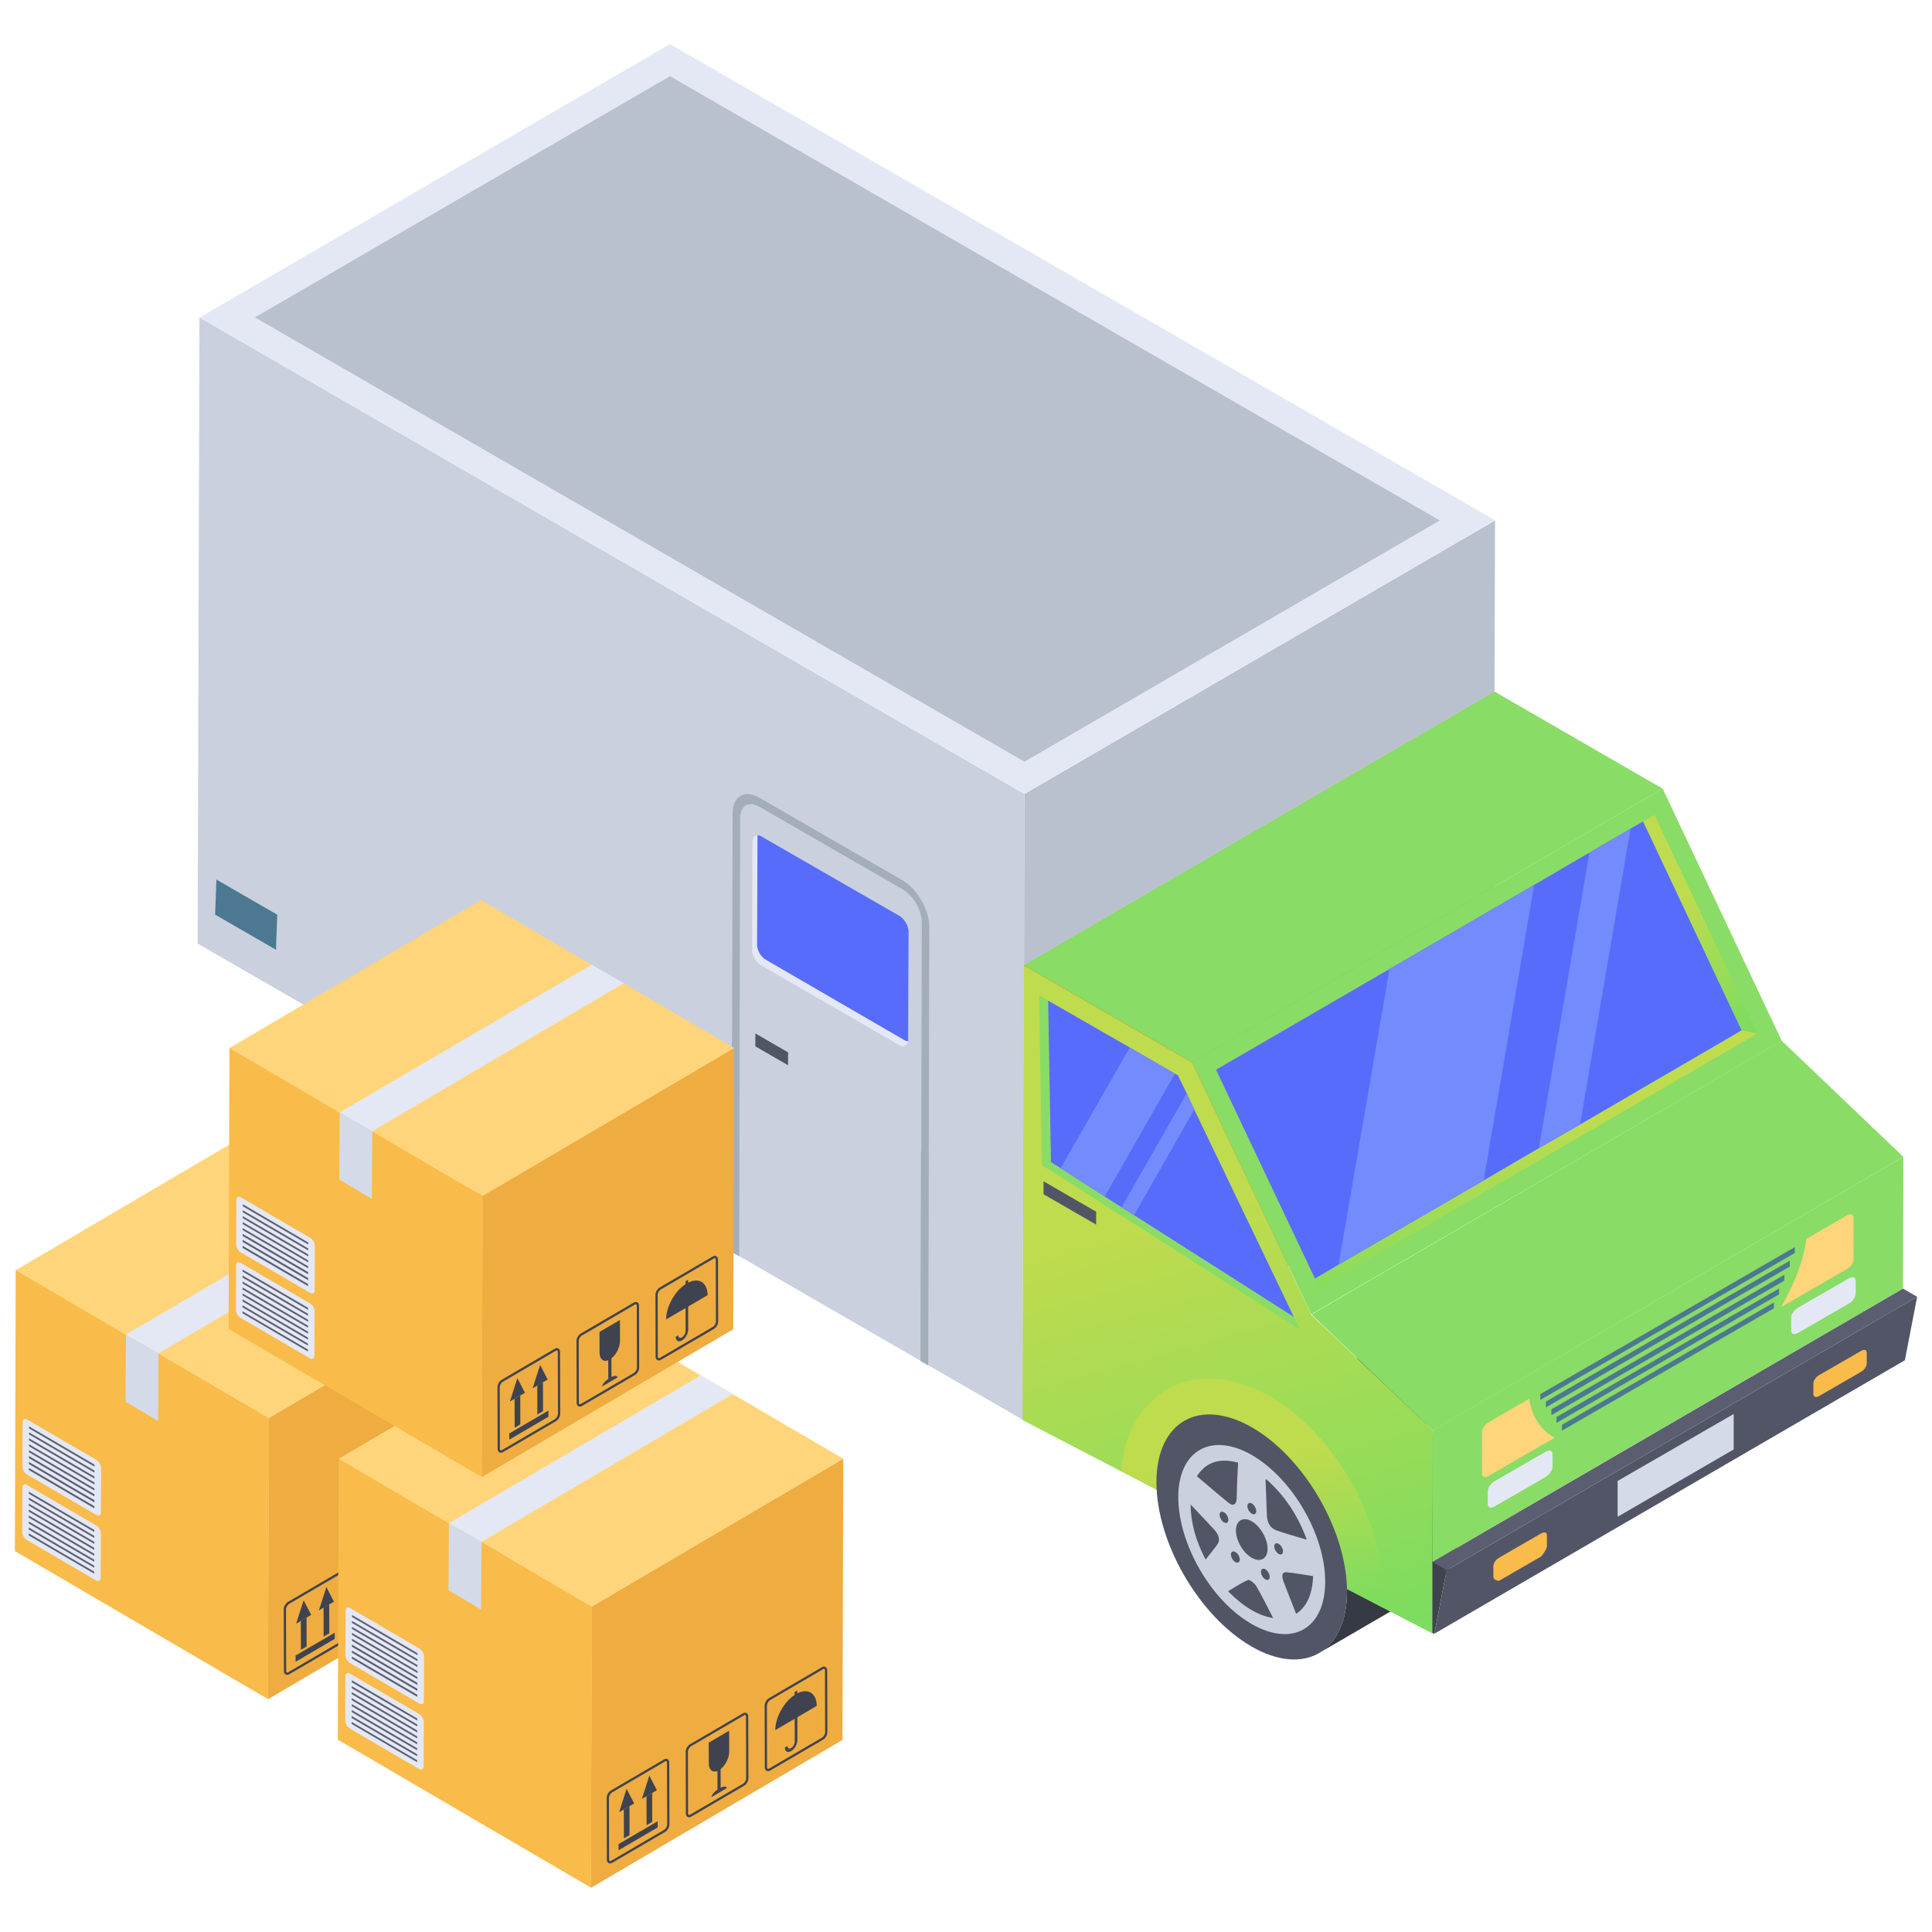 <svg width="70" height="70" viewBox="0 0 70 70" fill="none" xmlns="http://www.w3.org/2000/svg">
<path d="M26.445 40.294C26.445 41.377 26.055 42.142 25.434 42.503L21.363 44.871C21.984 44.51 22.373 43.745 22.373 42.648C22.388 40.467 20.843 37.796 18.937 36.699C17.984 36.15 17.103 36.093 16.482 36.453L20.554 34.1C21.175 33.724 22.041 33.782 23.009 34.331C24.915 35.428 26.445 38.099 26.445 40.294Z" fill="#363A44"/>
<path d="M52.875 55.315C52.875 56.398 52.485 57.163 51.864 57.524L47.792 59.892C48.413 59.531 48.803 58.766 48.803 57.669C48.818 55.489 47.273 52.817 45.367 51.72C44.414 51.171 43.533 51.114 42.912 51.474L46.984 49.121C47.605 48.745 48.471 48.803 49.438 49.352C51.344 50.449 52.875 53.12 52.875 55.315Z" fill="#363A44"/>
<path d="M37.101 34.966L54.15 25.058L54.103 41.533L37.055 51.441L37.101 34.966Z" fill="#C3A12E"/>
<path d="M51.898 56.595L68.947 46.687L69.462 46.984L52.413 56.892L51.898 56.595Z" fill="#5B5E71"/>
<path d="M52.414 56.892L69.462 46.984L69.017 49.285L51.969 59.193L52.414 56.892Z" fill="#525566"/>
<path d="M37.117 28.765L37.104 34.969L37.091 39.758V40.069L37.078 43.197V43.846L37.065 45.287L37.052 51.439L21.179 42.276L13.989 38.123L7.162 34.19L7.227 11.503L37.117 28.765Z" fill="#CAD0DD"/>
<path d="M37.119 28.765L54.168 18.857L54.15 25.058L37.102 34.966L37.119 28.765Z" fill="#BAC1CE"/>
<path d="M54.174 18.854L37.12 28.759L7.232 11.503L24.273 1.599L54.174 18.854Z" fill="#E4E8F4"/>
<path d="M9.236 11.501L24.275 2.76L52.168 18.857L37.118 27.598L9.236 11.501Z" fill="#BAC1CE"/>
<path d="M43.193 38.483L60.242 28.576L64.556 37.712L47.508 47.62L43.193 38.483Z" fill="#89DC65"/>
<path d="M63.685 37.441L59.946 29.524L59.529 29.767L63.105 37.337L63.685 37.441Z" fill="url(#paint0_linear_2983_90365)"/>
<path d="M63.104 37.337L47.639 46.324L47.802 46.671L63.685 37.441L63.104 37.337Z" fill="url(#paint1_linear_2983_90365)"/>
<path d="M63.1 37.331L57.247 40.744L55.754 41.601L53.756 42.769L48.499 45.819L47.643 46.325L44.06 38.758L50.342 35.111L55.586 32.061L57.584 30.893L59.077 30.024L59.531 29.764L63.1 37.331Z" fill="#576CFB"/>
<path d="M37.102 34.966L54.15 25.058L60.242 28.576L43.194 38.483L37.102 34.966Z" fill="#89DC65"/>
<path d="M68.96 41.913L51.911 51.83L47.52 47.625L64.554 37.708L68.96 41.913Z" fill="#89DC65"/>
<path d="M52.405 56.904L51.963 59.214L50.73 58.578L50.691 58.552L50.38 58.397L50.081 58.241L43.19 54.659L42.774 54.438L42.087 54.075L40.62 53.309L37.051 51.453L37.064 45.301L37.077 43.861V43.212L37.103 34.983L43.19 38.5L47.512 47.637L51.756 51.674L51.911 51.829V53.867L51.898 56.606L52.405 56.904Z" fill="url(#paint2_linear_2983_90365)"/>
<path d="M50.108 57.681C50.108 57.876 50.096 58.058 50.083 58.227L43.191 54.644L42.776 54.424L42.088 54.06L40.621 53.295C40.764 51.309 42.049 49.946 43.814 49.946C44.528 49.946 45.267 50.167 46.02 50.595C48.318 51.919 50.108 55.034 50.108 57.681Z" fill="url(#paint3_linear_2983_90365)"/>
<path d="M45.369 51.722C47.268 52.818 48.811 55.492 48.805 57.674C48.799 59.867 47.245 60.752 45.346 59.656C43.438 58.554 41.894 55.881 41.9 53.688C41.907 51.506 43.46 50.62 45.369 51.722Z" fill="#525566"/>
<path d="M45.353 52.717C46.83 53.57 48.019 55.622 48.014 57.307C48.013 59.016 46.821 59.695 45.336 58.833C43.867 57.985 42.687 55.927 42.691 54.234C42.696 52.555 43.888 51.876 45.353 52.717ZM44.858 52.995C44.183 52.813 43.704 52.971 43.365 53.486C43.762 53.822 44.135 54.144 44.516 54.451C44.535 54.466 44.553 54.479 44.57 54.489C44.704 54.566 44.791 54.493 44.806 54.314C44.814 54.148 44.815 53.972 44.819 53.804C44.832 53.544 44.845 53.278 44.858 52.995ZM45.902 54.896C45.914 55.146 45.995 55.311 46.164 55.409C46.203 55.432 46.248 55.451 46.298 55.466C46.403 55.504 46.507 55.536 46.608 55.566C46.849 55.641 47.09 55.711 47.347 55.785C47.016 54.887 46.535 54.171 45.873 53.59L45.853 53.62C45.872 54.047 45.887 54.471 45.902 54.896ZM46.961 58.473C47.352 58.209 47.55 57.769 47.576 57.105C47.234 57.056 46.913 56.99 46.604 56.964C46.471 56.952 46.418 57.069 46.498 57.282C46.646 57.672 46.801 58.062 46.961 58.473ZM44.13 55.919C44.207 55.788 44.155 55.596 43.991 55.418C43.718 55.123 43.441 54.833 43.137 54.51C43.147 55.167 43.314 55.809 43.682 56.506C43.779 56.386 43.864 56.278 43.948 56.17C44.009 56.085 44.077 56.014 44.13 55.919ZM45.355 58.34C45.612 58.489 45.867 58.583 46.129 58.625C45.921 58.224 45.733 57.838 45.517 57.468C45.477 57.399 45.382 57.315 45.308 57.272C45.27 57.25 45.237 57.239 45.22 57.246C44.97 57.351 44.745 57.508 44.495 57.654C44.79 57.95 45.074 58.178 45.355 58.34ZM45.35 55.118C45.041 54.939 44.78 55.093 44.779 55.448C44.778 55.808 45.034 56.256 45.347 56.437C45.349 56.438 45.352 56.44 45.354 56.441C45.664 56.62 45.922 56.48 45.926 56.125C45.935 55.768 45.667 55.301 45.357 55.122C45.355 55.12 45.353 55.119 45.35 55.118ZM45.356 54.474C45.268 54.428 45.196 54.469 45.195 54.566C45.195 54.668 45.267 54.792 45.355 54.843C45.444 54.894 45.512 54.855 45.516 54.756C45.517 54.655 45.445 54.525 45.356 54.474ZM44.92 56.51C44.921 56.411 44.848 56.283 44.767 56.236C44.764 56.235 44.762 56.233 44.76 56.232C44.672 56.181 44.599 56.223 44.599 56.319C44.599 56.421 44.671 56.546 44.759 56.597C44.843 56.645 44.916 56.609 44.92 56.51ZM46.324 56.299C46.412 56.35 46.485 56.313 46.485 56.212C46.489 56.115 46.417 55.988 46.332 55.938C46.33 55.937 46.327 55.936 46.325 55.935C46.241 55.886 46.168 55.927 46.168 56.024C46.168 56.126 46.24 56.25 46.324 56.299ZM44.345 55.157C44.434 55.208 44.502 55.169 44.506 55.069C44.507 54.97 44.438 54.845 44.353 54.796C44.351 54.794 44.349 54.793 44.346 54.792C44.262 54.743 44.19 54.785 44.189 54.882C44.189 54.983 44.257 55.105 44.345 55.157ZM46.004 57.135C46.004 57.036 45.936 56.911 45.851 56.862C45.849 56.86 45.846 56.859 45.844 56.858C45.76 56.809 45.687 56.851 45.687 56.947C45.687 57.049 45.755 57.171 45.843 57.222C45.931 57.273 46 57.234 46.004 57.135Z" fill="#CAD0DD"/>
<path d="M46.876 47.714L38.077 42.107L37.973 36.254L37.648 36.059L37.752 42.211L47.097 48.168L46.876 47.714Z" fill="#89DC65"/>
<path d="M46.878 47.714L41.09 44.028L40.635 43.742L40.025 43.353L38.429 42.328L38.078 42.107L37.975 36.254L40.934 37.954L42.569 38.901L42.673 38.953L42.997 39.615L43.27 40.199L46.878 47.714Z" fill="#576CFB"/>
<path d="M51.912 51.823L68.961 41.915L68.947 46.687L51.898 56.595L51.912 51.823Z" fill="#89DC65"/>
<path d="M51.898 56.594V59.156L51.968 59.193L52.413 56.892L51.898 56.594Z" fill="#3F434F"/>
<path d="M55.404 50.683C55.521 51.381 55.843 51.828 56.326 52.094L53.935 53.474C53.805 53.549 53.698 53.523 53.698 53.4L53.693 51.891C53.693 51.768 53.8 51.609 53.929 51.534L55.404 50.683Z" fill="#FED57A"/>
<path d="M64.271 47.191L64.272 47.402L56.594 51.834L56.594 51.623L64.271 47.191Z" fill="#4C7891"/>
<path d="M64.46 46.686L64.46 46.896L56.393 51.554L56.393 51.343L64.46 46.686Z" fill="#4C7891"/>
<path d="M64.848 45.679L64.849 45.89L56.01 50.993L56.01 50.782L64.848 45.679Z" fill="#4C7891"/>
<path d="M66.917 44.037C67.054 43.957 67.154 43.996 67.154 44.119L67.159 45.629C67.159 45.752 67.06 45.897 66.922 45.977L64.531 47.357C65.011 46.535 65.33 45.718 65.45 44.883L66.917 44.037Z" fill="#FED57A"/>
<path d="M66.989 46.316C67.126 46.237 67.234 46.272 67.234 46.394L67.235 46.86C67.236 46.983 67.129 47.15 66.992 47.229L65.143 48.296C65.005 48.376 64.898 48.332 64.898 48.209L64.897 47.744C64.896 47.621 65.003 47.463 65.14 47.383L66.989 46.316Z" fill="#E4E8F4"/>
<path d="M68.399 43.181C68.529 43.106 68.636 43.141 68.636 43.264L68.641 44.774C68.641 44.897 68.534 45.046 68.404 45.121L67.572 45.602C67.442 45.677 67.335 45.651 67.334 45.528L67.33 44.018C67.33 43.895 67.436 43.737 67.566 43.662L68.399 43.181Z" fill="#89DC65"/>
<path d="M55.997 52.602C56.134 52.523 56.249 52.553 56.249 52.676L56.251 53.141C56.251 53.264 56.137 53.436 55.999 53.515L54.151 54.582C54.013 54.662 53.906 54.618 53.906 54.495L53.904 54.03C53.904 53.907 54.011 53.749 54.148 53.669L55.997 52.602Z" fill="#E4E8F4"/>
<path d="M67.433 48.945C67.547 48.879 67.635 48.908 67.636 49.01L67.637 49.395C67.637 49.496 67.549 49.635 67.435 49.7L65.905 50.584C65.791 50.649 65.703 50.613 65.702 50.511L65.701 50.127C65.701 50.025 65.789 49.894 65.903 49.828L67.433 48.945Z" fill="#F9BB4A"/>
<path d="M55.839 55.559C55.953 55.493 56.048 55.518 56.048 55.62L56.049 56.005C56.05 56.107 55.955 56.249 55.841 56.394L54.311 57.277C54.197 57.263 54.109 57.227 54.108 57.125L54.107 56.74C54.107 56.639 54.195 56.508 54.309 56.442L55.839 55.559Z" fill="#F9BB4A"/>
<path d="M53.288 51.905C53.41 51.834 53.525 51.865 53.525 51.988L53.529 53.497C53.53 53.62 53.415 53.774 53.293 53.845L52.46 54.325C52.323 54.405 52.223 54.374 52.223 54.252L52.219 52.742C52.218 52.619 52.317 52.465 52.455 52.386L53.288 51.905Z" fill="#89DC65"/>
<path d="M64.65 46.189L64.651 46.4L56.21 51.273L56.209 51.063L64.65 46.189Z" fill="#4C7891"/>
<path d="M65.029 45.187L65.03 45.398L55.809 50.721L55.809 50.511L65.029 45.187Z" fill="#4C7891"/>
<path d="M10.046 33.142L9.999 34.412L7.795 33.139L7.841 31.869L10.046 33.142Z" fill="#4C7891"/>
<path d="M62.815 51.231V52.516L58.609 54.956V53.658L62.815 51.231Z" fill="#D4DAE8"/>
<path d="M55.586 32.061L53.756 42.769L48.5 45.819L50.343 35.111L55.586 32.061Z" fill="#748BFD"/>
<path d="M59.078 30.024L57.248 40.744L55.756 41.601L57.586 30.893L59.078 30.024Z" fill="#748BFD"/>
<path d="M42.568 38.901L40.024 43.353L38.428 42.328L40.933 37.954L42.568 38.901Z" fill="#748BFD"/>
<path d="M43.269 40.199L41.089 44.028L40.635 43.742L42.997 39.615L43.269 40.199Z" fill="#748BFD"/>
<path d="M14.846 38.616L15.664 39.044L16.352 39.407L16.767 39.628C17.156 39.901 17.559 40.16 17.948 40.407C19.817 41.64 21.699 42.743 23.62 43.69C23.633 43.522 23.685 42.86 23.685 42.665C23.685 40.017 21.894 36.903 19.596 35.579C18.844 35.15 18.104 34.93 17.39 34.93C15.638 34.93 14.353 36.279 14.197 38.239L14.846 38.616Z" fill="#BAC1CE"/>
<path d="M22.373 42.652C22.373 44.845 20.816 45.728 18.921 44.638C17.013 43.535 15.469 40.861 15.469 38.668C15.482 36.487 17.026 35.605 18.934 36.695C20.842 37.798 22.386 40.472 22.373 42.652Z" fill="#525566"/>
<path d="M18.924 37.696C20.401 38.549 21.589 40.601 21.584 42.286C21.583 43.995 20.391 44.674 18.906 43.812C17.437 42.964 16.257 40.906 16.262 39.213C16.267 37.534 17.459 36.855 18.924 37.696ZM18.428 37.974C17.753 37.792 17.274 37.95 16.935 38.465C17.332 38.801 17.705 39.122 18.086 39.43C18.105 39.445 18.123 39.458 18.141 39.468C18.274 39.545 18.361 39.472 18.376 39.293C18.385 39.127 18.385 38.951 18.39 38.783C18.403 38.523 18.415 38.257 18.428 37.974ZM19.472 39.875C19.485 40.124 19.565 40.29 19.734 40.388C19.774 40.41 19.819 40.43 19.869 40.445C19.973 40.483 20.077 40.515 20.178 40.545C20.419 40.62 20.66 40.69 20.917 40.764C20.586 39.866 20.105 39.15 19.444 38.569L19.424 38.599C19.442 39.026 19.457 39.45 19.472 39.875ZM20.532 43.452C20.922 43.188 21.12 42.748 21.146 42.084C20.805 42.035 20.483 41.969 20.174 41.943C20.041 41.931 19.989 42.048 20.069 42.261C20.216 42.651 20.372 43.041 20.532 43.452ZM17.7 40.898C17.777 40.767 17.725 40.575 17.561 40.397C17.288 40.101 17.012 39.812 16.707 39.489C16.717 40.146 16.884 40.787 17.252 41.485C17.349 41.365 17.434 41.257 17.519 41.149C17.579 41.064 17.648 40.992 17.7 40.898ZM18.925 43.319C19.182 43.467 19.438 43.562 19.699 43.604C19.491 43.202 19.303 42.817 19.087 42.447C19.047 42.378 18.953 42.294 18.878 42.251C18.84 42.229 18.808 42.218 18.79 42.225C18.541 42.33 18.315 42.486 18.065 42.633C18.36 42.929 18.644 43.157 18.925 43.319ZM18.921 40.097C18.612 39.918 18.35 40.072 18.349 40.427C18.348 40.787 18.604 41.235 18.917 41.416C18.919 41.417 18.922 41.419 18.924 41.42C19.234 41.599 19.492 41.458 19.497 41.104C19.506 40.747 19.238 40.28 18.928 40.101C18.925 40.099 18.923 40.098 18.921 40.097ZM18.927 39.453C18.838 39.407 18.766 39.448 18.765 39.545C18.765 39.647 18.837 39.771 18.925 39.822C19.014 39.873 19.082 39.834 19.087 39.735C19.087 39.634 19.015 39.504 18.927 39.453ZM18.491 41.488C18.491 41.389 18.419 41.262 18.337 41.215C18.335 41.214 18.333 41.212 18.331 41.211C18.242 41.16 18.17 41.202 18.169 41.298C18.169 41.4 18.241 41.525 18.33 41.576C18.414 41.624 18.486 41.588 18.491 41.488ZM19.894 41.278C19.983 41.329 20.055 41.292 20.055 41.191C20.06 41.094 19.988 40.967 19.902 40.917C19.9 40.916 19.898 40.915 19.895 40.913C19.811 40.865 19.739 40.906 19.738 41.003C19.738 41.105 19.81 41.229 19.894 41.278ZM17.916 40.135C18.004 40.186 18.072 40.147 18.077 40.048C18.077 39.949 18.009 39.824 17.923 39.775C17.921 39.773 17.919 39.772 17.917 39.771C17.832 39.722 17.76 39.764 17.759 39.861C17.759 39.962 17.827 40.084 17.916 40.135ZM19.574 42.114C19.575 42.015 19.506 41.89 19.421 41.841C19.419 41.839 19.417 41.838 19.414 41.837C19.33 41.788 19.258 41.83 19.257 41.926C19.257 42.028 19.325 42.15 19.413 42.201C19.502 42.252 19.57 42.213 19.574 42.114Z" fill="#CAD0DD"/>
<path d="M33.67 33.58L33.631 49.466L33.359 49.311L33.398 33.424C33.398 32.983 33.086 32.438 32.697 32.217L27.518 29.232C27.129 29.011 26.83 29.18 26.817 29.634L26.778 45.513L26.506 45.357L26.545 29.466C26.545 28.843 26.986 28.596 27.518 28.908L32.697 31.893C33.229 32.204 33.67 32.957 33.67 33.58Z" fill="#A4ADBA"/>
<path d="M26.513 37.759L26.785 37.915V39.252L26.773 45.507L26.5 45.352L26.513 39.083V37.759Z" fill="#A4ADBA"/>
<path d="M33.639 41.86V43.275L33.626 49.466L33.353 49.31L33.366 43.119V41.705L33.639 41.86Z" fill="#A4ADBA"/>
<path d="M27.756 34.777C27.572 34.678 27.431 34.438 27.431 34.227L27.445 30.306V30.264C27.347 30.264 27.262 30.348 27.262 30.489L27.248 34.424C27.248 34.636 27.403 34.861 27.572 34.974L32.579 37.865C32.748 37.964 32.875 37.894 32.904 37.724C32.861 37.724 32.805 37.71 32.763 37.682L27.756 34.777Z" fill="#E4E8F4"/>
<path d="M32.608 33.197L27.587 30.306C27.544 30.278 27.488 30.264 27.446 30.264V30.306L27.432 34.227C27.432 34.438 27.573 34.678 27.756 34.777L32.763 37.682C32.805 37.71 32.861 37.724 32.904 37.724V37.682L32.918 33.761C32.918 33.55 32.777 33.31 32.608 33.197Z" fill="#576CFB"/>
<path d="M39.716 43.903L39.715 44.369L37.809 43.269L37.81 42.802L39.716 43.903Z" fill="#525566"/>
<path d="M28.554 38.129L28.552 38.595L27.367 37.911L27.369 37.444L28.554 38.129Z" fill="#525566"/>
<path d="M18.853 46.013L18.823 56.21L9.707 61.569L9.737 51.373L13.66 49.059L14.841 48.372L18.853 46.013Z" fill="#EFAC41"/>
<path d="M9.748 51.379L9.711 61.562L0.539 56.199L0.569 46.025V46.01H0.584L4.563 48.343L5.468 48.877L5.739 49.03L9.748 51.379Z" fill="#F9BB4A"/>
<path d="M18.858 46.023L9.742 51.382L5.735 49.035L4.575 48.37L4.552 48.359L0.568 46.023L9.684 40.663L18.858 46.023Z" fill="#FED57A"/>
<path d="M14.855 43.675L5.74 49.035L4.58 48.37L4.557 48.359L13.695 42.999L13.707 43.011L14.855 43.675Z" fill="#E4E8F4"/>
<path d="M4.549 50.786L5.729 51.487L5.744 49.059V49.029L5.478 48.88L4.564 48.357V48.372L4.549 50.786Z" fill="#D4DAE8"/>
<path d="M11.001 57.982L11.276 58.511L11.106 58.611L10.73 58.828L11.001 57.982Z" fill="#3F434F"/>
<path d="M11.106 58.611L11.109 59.657L10.903 59.777L10.9 58.73L11.106 58.611Z" fill="#3F434F"/>
<path d="M12.127 59.156L12.127 59.38L10.71 60.209L10.709 59.984L12.127 59.156Z" fill="#3F434F"/>
<path d="M14.718 55.874L14.72 56.62C14.72 56.855 14.586 57.129 14.408 57.267L14.409 57.94C14.535 57.881 14.629 57.886 14.629 57.957L14.076 58.28C14.076 58.209 14.17 58.094 14.295 58.006L14.294 57.334C14.212 57.367 14.142 57.359 14.086 57.324C14.021 57.275 13.979 57.184 13.979 57.053L13.977 56.307L14.718 55.874Z" fill="#3F434F"/>
<path d="M11.928 58.131L11.931 59.177L11.726 59.297L11.723 58.251L11.928 58.131Z" fill="#3F434F"/>
<path d="M11.826 57.501L12.099 58.031L11.929 58.131L11.555 58.348L11.826 57.501Z" fill="#3F434F"/>
<path d="M13.21 58.997C13.171 58.976 13.149 58.931 13.149 58.876L13.143 56.636C13.141 56.538 13.21 56.418 13.295 56.368L15.218 55.245C15.264 55.218 15.311 55.215 15.349 55.236C15.387 55.258 15.408 55.303 15.408 55.36L15.415 57.599C15.415 57.697 15.348 57.817 15.266 57.865L13.343 58.988C13.317 59.004 13.29 59.012 13.264 59.012C13.245 59.012 13.226 59.007 13.21 58.997ZM15.259 55.316L13.336 56.439C13.276 56.474 13.223 56.568 13.223 56.636L13.229 58.876C13.23 58.901 13.237 58.919 13.249 58.926C13.262 58.931 13.28 58.93 13.302 58.917L15.225 57.794C15.283 57.76 15.334 57.669 15.334 57.599L15.328 55.36C15.328 55.334 15.32 55.315 15.308 55.307C15.304 55.305 15.3 55.304 15.294 55.304C15.284 55.304 15.272 55.308 15.259 55.316Z" fill="#3F434F"/>
<path d="M10.346 60.669C10.308 60.647 10.287 60.602 10.287 60.548L10.281 58.309C10.28 58.21 10.349 58.089 10.434 58.04L12.356 56.917C12.403 56.889 12.449 56.886 12.488 56.908C12.526 56.931 12.547 56.976 12.547 57.031L12.554 59.271C12.554 59.371 12.488 59.489 12.404 59.538L10.481 60.66C10.456 60.676 10.428 60.683 10.403 60.683C10.383 60.683 10.363 60.679 10.346 60.669ZM12.397 56.988L10.475 58.111C10.415 58.146 10.362 58.239 10.362 58.309L10.368 60.548C10.368 60.572 10.375 60.59 10.387 60.597C10.4 60.603 10.42 60.602 10.441 60.59L12.363 59.466C12.421 59.432 12.473 59.341 12.473 59.271L12.466 57.031C12.466 57.006 12.459 56.987 12.447 56.98C12.443 56.978 12.438 56.976 12.432 56.976C12.422 56.976 12.411 56.98 12.397 56.988Z" fill="#3F434F"/>
<path d="M16.069 57.326C16.031 57.304 16.01 57.26 16.01 57.205L16.004 54.966C16.003 54.867 16.072 54.747 16.156 54.698L18.079 53.574C18.125 53.546 18.172 53.543 18.21 53.566C18.248 53.588 18.27 53.633 18.27 53.689L18.276 55.929C18.276 56.029 18.211 56.146 18.127 56.195L16.204 57.318C16.178 57.333 16.151 57.341 16.126 57.341C16.105 57.341 16.086 57.336 16.069 57.326ZM18.12 53.645L16.197 54.769C16.138 54.804 16.085 54.897 16.085 54.966L16.091 57.205C16.091 57.229 16.098 57.248 16.11 57.255C16.122 57.261 16.142 57.259 16.164 57.247L18.086 56.124C18.144 56.09 18.195 55.998 18.195 55.929L18.189 53.689C18.189 53.663 18.182 53.644 18.17 53.637C18.166 53.635 18.16 53.634 18.155 53.634C18.145 53.634 18.133 53.638 18.12 53.645Z" fill="#3F434F"/>
<path d="M17.187 54.418L17.187 54.522C17.579 54.322 17.892 54.519 17.893 54.976L17.189 55.387L17.192 56.219C17.192 56.363 17.09 56.541 16.965 56.614C16.841 56.687 16.738 56.628 16.738 56.484L16.832 56.429C16.833 56.512 16.892 56.547 16.965 56.504C17.038 56.462 17.097 56.358 17.097 56.274L17.095 55.443L16.391 55.854C16.389 55.397 16.699 54.836 17.092 54.578L17.092 54.474L17.187 54.418Z" fill="#3F434F"/>
<path d="M3.482 55.268C3.579 55.324 3.655 55.45 3.655 55.562L3.648 57.165C3.648 57.27 3.572 57.312 3.482 57.263L0.978 55.8C0.881 55.744 0.805 55.611 0.805 55.506L0.812 53.903C0.812 53.791 0.888 53.749 0.978 53.805L3.482 55.268Z" fill="#E4E8F4"/>
<path d="M3.662 53.189L3.656 54.799C3.656 54.904 3.579 54.946 3.49 54.89L0.985 53.427C0.889 53.378 0.812 53.245 0.812 53.133L0.819 51.531C0.819 51.419 0.896 51.377 0.985 51.433L3.49 52.895C3.586 52.952 3.662 53.077 3.662 53.189Z" fill="#E4E8F4"/>
<path d="M3.415 56.082L3.415 56.154L1.043 54.768L1.043 54.696L3.415 56.082Z" fill="#5B5E71"/>
<path d="M3.417 55.866L3.417 55.938L1.045 54.552L1.045 54.48L3.417 55.866Z" fill="#5B5E71"/>
<path d="M3.417 55.435L3.417 55.507L1.045 54.121L1.045 54.049L3.417 55.435Z" fill="#5B5E71"/>
<path d="M3.413 56.944L3.413 57.016L1.041 55.631L1.041 55.559L3.413 56.944Z" fill="#5B5E71"/>
<path d="M3.413 56.729L3.413 56.801L1.041 55.415L1.041 55.343L3.413 56.729Z" fill="#5B5E71"/>
<path d="M3.415 56.513L3.415 56.585L1.043 55.199L1.043 55.127L3.415 56.513Z" fill="#5B5E71"/>
<path d="M3.415 56.297L3.415 56.369L1.043 54.984L1.043 54.912L3.415 56.297Z" fill="#5B5E71"/>
<path d="M3.417 55.65L3.417 55.722L1.045 54.337L1.045 54.265L3.417 55.65Z" fill="#5B5E71"/>
<path d="M3.421 53.93L3.42 54.002L1.049 52.616L1.049 52.544L3.421 53.93Z" fill="#5B5E71"/>
<path d="M3.423 53.714L3.422 53.786L1.051 52.401L1.051 52.329L3.423 53.714Z" fill="#5B5E71"/>
<path d="M3.423 53.283L3.422 53.355L1.051 51.969L1.051 51.898L3.423 53.283Z" fill="#5B5E71"/>
<path d="M3.425 53.067L3.424 53.139L1.053 51.754L1.053 51.682L3.425 53.067Z" fill="#5B5E71"/>
<path d="M3.419 54.572L3.419 54.649L1.047 53.263L1.047 53.186L3.419 54.572Z" fill="#5B5E71"/>
<path d="M3.421 54.356L3.42 54.433L1.049 53.048L1.049 52.971L3.421 54.356Z" fill="#5B5E71"/>
<path d="M3.421 54.141L3.42 54.218L1.049 52.832L1.049 52.755L3.421 54.141Z" fill="#5B5E71"/>
<path d="M3.423 53.499L3.422 53.571L1.051 52.185L1.051 52.113L3.423 53.499Z" fill="#5B5E71"/>
<path d="M30.554 52.845L30.525 63.041L21.408 68.401L21.438 58.205L25.362 55.891L26.542 55.204L30.554 52.845Z" fill="#EFAC41"/>
<path d="M21.45 58.211L21.412 68.394L12.24 63.031L12.27 52.856V52.841H12.286L16.265 55.175L17.169 55.709L17.44 55.862L21.45 58.211Z" fill="#F9BB4A"/>
<path d="M30.559 52.855L21.444 58.214L17.437 55.866L16.277 55.202L16.253 55.191L12.27 52.855L21.385 47.495L30.559 52.855Z" fill="#FED57A"/>
<path d="M26.557 50.507L17.441 55.866L16.281 55.202L16.258 55.191L25.397 49.831L25.408 49.843L26.557 50.507Z" fill="#E4E8F4"/>
<path d="M16.25 57.617L17.43 58.319L17.445 55.891V55.861L17.179 55.712L16.265 55.189V55.204L16.25 57.617Z" fill="#D4DAE8"/>
<path d="M22.703 64.814L22.977 65.343L22.807 65.442L22.432 65.66L22.703 64.814Z" fill="#3F434F"/>
<path d="M22.807 65.442L22.81 66.489L22.605 66.609L22.602 65.562L22.807 65.442Z" fill="#3F434F"/>
<path d="M23.828 65.988L23.828 66.212L22.411 67.04L22.41 66.816L23.828 65.988Z" fill="#3F434F"/>
<path d="M26.419 62.706L26.421 63.451C26.422 63.687 26.287 63.96 26.109 64.099L26.11 64.771C26.236 64.713 26.33 64.718 26.33 64.789L25.778 65.112C25.777 65.041 25.872 64.926 25.997 64.838L25.995 64.166C25.913 64.199 25.843 64.191 25.788 64.156C25.723 64.107 25.68 64.015 25.68 63.885L25.678 63.139L26.419 62.706Z" fill="#3F434F"/>
<path d="M23.629 64.962L23.632 66.009L23.427 66.129L23.424 65.082L23.629 64.962Z" fill="#3F434F"/>
<path d="M23.527 64.333L23.8 64.863L23.63 64.962L23.256 65.179L23.527 64.333Z" fill="#3F434F"/>
<path d="M24.911 65.829C24.872 65.807 24.85 65.763 24.85 65.707L24.844 63.468C24.842 63.37 24.911 63.25 24.996 63.2L26.919 62.077C26.965 62.05 27.012 62.047 27.05 62.068C27.088 62.09 27.11 62.135 27.11 62.191L27.116 64.431C27.116 64.529 27.049 64.649 26.967 64.697L25.044 65.82C25.018 65.836 24.991 65.844 24.966 65.844C24.946 65.844 24.927 65.839 24.911 65.829ZM26.96 62.148L25.037 63.271C24.978 63.306 24.925 63.4 24.925 63.468L24.931 65.707C24.931 65.732 24.939 65.75 24.95 65.758C24.963 65.763 24.982 65.762 25.003 65.749L26.926 64.626C26.984 64.592 27.035 64.501 27.035 64.431L27.029 62.191C27.029 62.166 27.021 62.147 27.009 62.139C27.006 62.137 27.001 62.136 26.996 62.136C26.986 62.136 26.973 62.14 26.96 62.148Z" fill="#3F434F"/>
<path d="M22.047 67.5C22.01 67.478 21.988 67.434 21.988 67.38L21.982 65.14C21.981 65.042 22.05 64.921 22.135 64.872L24.058 63.748C24.104 63.721 24.15 63.718 24.189 63.74C24.227 63.762 24.248 63.807 24.248 63.863L24.255 66.103C24.255 66.203 24.189 66.32 24.105 66.369L22.183 67.492C22.157 67.508 22.13 67.515 22.104 67.515C22.084 67.515 22.065 67.51 22.047 67.5ZM24.099 63.819L22.176 64.943C22.116 64.978 22.063 65.071 22.063 65.14L22.069 67.38C22.069 67.404 22.076 67.422 22.088 67.429C22.101 67.435 22.121 67.433 22.142 67.421L24.064 66.298C24.122 66.264 24.174 66.173 24.174 66.103L24.167 63.863C24.167 63.837 24.16 63.819 24.148 63.811C24.144 63.809 24.139 63.808 24.134 63.808C24.124 63.808 24.112 63.812 24.099 63.819Z" fill="#3F434F"/>
<path d="M27.77 64.158C27.732 64.136 27.711 64.091 27.711 64.037L27.705 61.798C27.704 61.699 27.773 61.578 27.858 61.529L29.78 60.406C29.826 60.378 29.873 60.375 29.911 60.398C29.95 60.42 29.971 60.465 29.971 60.52L29.977 62.76C29.977 62.86 29.912 62.978 29.828 63.027L27.905 64.15C27.879 64.165 27.852 64.172 27.827 64.172C27.806 64.172 27.787 64.168 27.77 64.158ZM29.821 60.477L27.899 61.6C27.839 61.635 27.786 61.729 27.786 61.798L27.792 64.037C27.792 64.061 27.799 64.079 27.811 64.087C27.824 64.093 27.844 64.091 27.865 64.079L29.787 62.956C29.845 62.921 29.897 62.83 29.897 62.76L29.89 60.52C29.89 60.495 29.883 60.476 29.871 60.469C29.867 60.467 29.862 60.465 29.856 60.465C29.846 60.465 29.834 60.469 29.821 60.477Z" fill="#3F434F"/>
<path d="M28.886 61.25L28.886 61.354C29.278 61.154 29.591 61.351 29.592 61.808L28.889 62.219L28.891 63.051C28.891 63.194 28.789 63.373 28.665 63.446C28.54 63.519 28.437 63.46 28.437 63.316L28.532 63.261C28.532 63.344 28.592 63.378 28.664 63.336C28.737 63.294 28.796 63.189 28.796 63.106L28.794 62.275L28.09 62.686C28.089 62.228 28.398 61.668 28.791 61.41L28.791 61.305L28.886 61.25Z" fill="#3F434F"/>
<path d="M15.183 62.1C15.28 62.156 15.356 62.282 15.356 62.394L15.349 63.997C15.349 64.102 15.273 64.144 15.183 64.095L12.679 62.632C12.582 62.576 12.506 62.443 12.506 62.338L12.513 60.735C12.513 60.623 12.589 60.581 12.679 60.637L15.183 62.1Z" fill="#E4E8F4"/>
<path d="M15.364 60.021L15.357 61.631C15.357 61.736 15.281 61.778 15.191 61.722L12.687 60.259C12.59 60.21 12.514 60.077 12.514 59.965L12.521 58.362C12.521 58.25 12.597 58.208 12.687 58.264L15.191 59.727C15.287 59.783 15.364 59.909 15.364 60.021Z" fill="#E4E8F4"/>
<path d="M15.116 62.913L15.116 62.985L12.744 61.6L12.744 61.528L15.116 62.913Z" fill="#5B5E71"/>
<path d="M15.118 62.698L15.118 62.77L12.746 61.384L12.746 61.312L15.118 62.698Z" fill="#5B5E71"/>
<path d="M15.118 62.266L15.118 62.338L12.746 60.953L12.746 60.881L15.118 62.266Z" fill="#5B5E71"/>
<path d="M15.114 63.776L15.114 63.848L12.742 62.462L12.742 62.391L15.114 63.776Z" fill="#5B5E71"/>
<path d="M15.114 63.56L15.114 63.632L12.742 62.247L12.742 62.175L15.114 63.56Z" fill="#5B5E71"/>
<path d="M15.116 63.345L15.116 63.417L12.744 62.031L12.744 61.959L15.116 63.345Z" fill="#5B5E71"/>
<path d="M15.116 63.129L15.116 63.201L12.744 61.815L12.744 61.743L15.116 63.129Z" fill="#5B5E71"/>
<path d="M15.118 62.482L15.118 62.554L12.746 61.168L12.746 61.096L15.118 62.482Z" fill="#5B5E71"/>
<path d="M15.122 60.762L15.122 60.834L12.75 59.448L12.75 59.376L15.122 60.762Z" fill="#5B5E71"/>
<path d="M15.124 60.546L15.124 60.618L12.752 59.233L12.752 59.161L15.124 60.546Z" fill="#5B5E71"/>
<path d="M15.124 60.115L15.124 60.187L12.752 58.801L12.752 58.729L15.124 60.115Z" fill="#5B5E71"/>
<path d="M15.126 59.899L15.126 59.971L12.754 58.586L12.754 58.514L15.126 59.899Z" fill="#5B5E71"/>
<path d="M15.12 61.404L15.12 61.481L12.748 60.095L12.748 60.018L15.12 61.404Z" fill="#5B5E71"/>
<path d="M15.122 61.188L15.122 61.265L12.75 59.88L12.75 59.803L15.122 61.188Z" fill="#5B5E71"/>
<path d="M15.122 60.972L15.122 61.049L12.75 59.664L12.75 59.587L15.122 60.972Z" fill="#5B5E71"/>
<path d="M15.124 60.33L15.124 60.402L12.752 59.017L12.752 58.945L15.124 60.33Z" fill="#5B5E71"/>
<path d="M26.597 37.965L26.567 48.161L17.451 53.52L17.481 43.324L21.404 41.01L22.585 40.323L26.597 37.965Z" fill="#EFAC41"/>
<path d="M17.492 43.33L17.455 53.514L8.283 48.15L8.313 37.976V37.961H8.328L12.307 40.295L13.212 40.828L13.483 40.981L17.492 43.33Z" fill="#F9BB4A"/>
<path d="M26.602 37.974L17.487 43.334L13.479 40.986L12.319 40.322L12.296 40.31L8.312 37.974L17.428 32.614L26.602 37.974Z" fill="#FED57A"/>
<path d="M22.6 35.626L13.484 40.986L12.324 40.322L12.301 40.31L21.44 34.95L21.451 34.962L22.6 35.626Z" fill="#E4E8F4"/>
<path d="M12.293 42.737L13.473 43.439L13.488 41.01V40.98L13.222 40.831L12.308 40.308V40.323L12.293 42.737Z" fill="#D4DAE8"/>
<path d="M18.745 49.933L19.02 50.462L18.85 50.562L18.475 50.779L18.745 49.933Z" fill="#3F434F"/>
<path d="M18.85 50.562L18.853 51.608L18.648 51.728L18.645 50.682L18.85 50.562Z" fill="#3F434F"/>
<path d="M19.871 51.108L19.871 51.331L18.454 52.16L18.453 51.936L19.871 51.108Z" fill="#3F434F"/>
<path d="M22.462 47.825L22.464 48.571C22.465 48.806 22.33 49.08 22.152 49.219L22.154 49.891C22.279 49.832 22.373 49.838 22.373 49.908L21.821 50.231C21.82 50.161 21.915 50.045 22.04 49.957L22.038 49.285C21.956 49.318 21.886 49.31 21.831 49.275C21.766 49.226 21.723 49.135 21.723 49.004L21.721 48.258L22.462 47.825Z" fill="#3F434F"/>
<path d="M19.672 50.082L19.675 51.129L19.47 51.248L19.467 50.202L19.672 50.082Z" fill="#3F434F"/>
<path d="M19.57 49.453L19.843 49.982L19.673 50.082L19.299 50.299L19.57 49.453Z" fill="#3F434F"/>
<path d="M20.954 50.948C20.915 50.927 20.893 50.883 20.893 50.827L20.887 48.587C20.885 48.49 20.954 48.37 21.039 48.319L22.962 47.196C23.008 47.169 23.055 47.166 23.093 47.188C23.131 47.21 23.153 47.255 23.153 47.311L23.159 49.55C23.159 49.648 23.092 49.768 23.01 49.816L21.087 50.94C21.061 50.955 21.034 50.963 21.009 50.963C20.989 50.963 20.97 50.958 20.954 50.948ZM23.003 47.267L21.08 48.39C21.021 48.425 20.968 48.519 20.968 48.587L20.974 50.827C20.974 50.852 20.982 50.87 20.993 50.877C21.006 50.883 21.024 50.881 21.046 50.868L22.969 49.745C23.027 49.711 23.078 49.62 23.078 49.55L23.072 47.311C23.072 47.285 23.064 47.266 23.052 47.259C23.049 47.257 23.044 47.255 23.039 47.255C23.029 47.255 23.016 47.259 23.003 47.267Z" fill="#3F434F"/>
<path d="M18.09 52.62C18.053 52.598 18.031 52.553 18.031 52.499L18.025 50.26C18.024 50.161 18.093 50.041 18.178 49.992L20.1 48.868C20.147 48.84 20.193 48.837 20.232 48.86C20.27 48.882 20.291 48.927 20.291 48.982L20.298 51.222C20.298 51.322 20.232 51.44 20.148 51.489L18.226 52.612C18.2 52.627 18.172 52.635 18.147 52.635C18.127 52.635 18.108 52.63 18.09 52.62ZM20.142 48.939L18.219 50.063C18.159 50.097 18.106 50.191 18.106 50.26L18.112 52.499C18.112 52.523 18.119 52.541 18.131 52.549C18.144 52.555 18.164 52.553 18.185 52.541L20.107 51.418C20.165 51.383 20.217 51.292 20.217 51.222L20.21 48.982C20.21 48.957 20.203 48.938 20.191 48.931C20.187 48.929 20.182 48.928 20.177 48.928C20.167 48.928 20.155 48.931 20.142 48.939Z" fill="#3F434F"/>
<path d="M23.813 49.277C23.775 49.255 23.754 49.211 23.754 49.157L23.748 46.917C23.747 46.819 23.816 46.698 23.9 46.649L25.823 45.525C25.869 45.498 25.916 45.494 25.954 45.517C25.993 45.539 26.014 45.584 26.014 45.64L26.02 47.88C26.02 47.98 25.955 48.097 25.871 48.146L23.948 49.269C23.922 49.285 23.895 49.292 23.87 49.292C23.849 49.292 23.83 49.287 23.813 49.277ZM25.864 45.596L23.942 46.72C23.882 46.755 23.829 46.848 23.829 46.917L23.835 49.157C23.835 49.181 23.842 49.199 23.854 49.206C23.867 49.212 23.887 49.21 23.908 49.198L25.83 48.075C25.888 48.041 25.94 47.95 25.94 47.88L25.933 45.64C25.933 45.614 25.926 45.596 25.914 45.588C25.91 45.586 25.905 45.585 25.899 45.585C25.889 45.585 25.877 45.589 25.864 45.596Z" fill="#3F434F"/>
<path d="M24.931 46.369L24.931 46.474C25.323 46.273 25.636 46.47 25.637 46.927L24.933 47.339L24.936 48.17C24.936 48.314 24.834 48.493 24.709 48.566C24.585 48.638 24.482 48.579 24.482 48.435L24.576 48.38C24.577 48.463 24.637 48.498 24.709 48.455C24.782 48.413 24.841 48.309 24.841 48.225L24.839 47.394L24.135 47.805C24.134 47.348 24.443 46.788 24.836 46.529L24.836 46.425L24.931 46.369Z" fill="#3F434F"/>
<path d="M11.226 47.219C11.323 47.276 11.399 47.401 11.399 47.514L11.392 49.116C11.392 49.221 11.316 49.263 11.226 49.214L8.722 47.752C8.625 47.696 8.549 47.562 8.549 47.458L8.556 45.855C8.556 45.743 8.632 45.701 8.722 45.757L11.226 47.219Z" fill="#E4E8F4"/>
<path d="M11.407 45.141L11.4 46.751C11.4 46.855 11.324 46.898 11.234 46.842L8.73 45.379C8.633 45.33 8.557 45.197 8.557 45.085L8.564 43.482C8.564 43.37 8.64 43.328 8.73 43.384L11.234 44.847C11.331 44.903 11.407 45.029 11.407 45.141Z" fill="#E4E8F4"/>
<path d="M11.159 48.033L11.159 48.105L8.787 46.719L8.787 46.647L11.159 48.033Z" fill="#5B5E71"/>
<path d="M11.161 47.817L11.161 47.889L8.789 46.504L8.789 46.432L11.161 47.817Z" fill="#5B5E71"/>
<path d="M11.161 47.386L11.161 47.458L8.789 46.072L8.789 46L11.161 47.386Z" fill="#5B5E71"/>
<path d="M11.157 48.896L11.157 48.968L8.785 47.582L8.785 47.51L11.157 48.896Z" fill="#5B5E71"/>
<path d="M11.157 48.68L11.157 48.752L8.785 47.366L8.785 47.294L11.157 48.68Z" fill="#5B5E71"/>
<path d="M11.159 48.464L11.159 48.536L8.787 47.151L8.787 47.079L11.159 48.464Z" fill="#5B5E71"/>
<path d="M11.159 48.248L11.159 48.32L8.787 46.935L8.787 46.863L11.159 48.248Z" fill="#5B5E71"/>
<path d="M11.161 47.602L11.161 47.673L8.789 46.288L8.789 46.216L11.161 47.602Z" fill="#5B5E71"/>
<path d="M11.165 45.881L11.165 45.953L8.793 44.568L8.793 44.496L11.165 45.881Z" fill="#5B5E71"/>
<path d="M11.167 45.666L11.167 45.737L8.795 44.352L8.795 44.28L11.167 45.666Z" fill="#5B5E71"/>
<path d="M11.167 45.234L11.167 45.306L8.795 43.921L8.795 43.849L11.167 45.234Z" fill="#5B5E71"/>
<path d="M11.169 45.019L11.168 45.09L8.797 43.705L8.797 43.633L11.169 45.019Z" fill="#5B5E71"/>
<path d="M11.163 46.523L11.163 46.6L8.791 45.215L8.791 45.138L11.163 46.523Z" fill="#5B5E71"/>
<path d="M11.165 46.307L11.165 46.385L8.793 44.999L8.793 44.922L11.165 46.307Z" fill="#5B5E71"/>
<path d="M11.165 46.092L11.165 46.169L8.793 44.783L8.793 44.706L11.165 46.092Z" fill="#5B5E71"/>
<path d="M11.167 45.45L11.167 45.522L8.795 44.136L8.795 44.064L11.167 45.45Z" fill="#5B5E71"/>
<defs>
<linearGradient id="paint0_linear_2983_90365" x1="61.111" y1="29.669" x2="64.172" y2="38.843" gradientUnits="userSpaceOnUse">
<stop offset="0.279" stop-color="#BFDB4E"/>
<stop offset="1" stop-color="#67DD65"/>
</linearGradient>
<linearGradient id="paint1_linear_2983_90365" x1="53.746" y1="37.507" x2="54.959" y2="49.404" gradientUnits="userSpaceOnUse">
<stop offset="0.279" stop-color="#BFDB4E"/>
<stop offset="1" stop-color="#67DD65"/>
</linearGradient>
<linearGradient id="paint2_linear_2983_90365" x1="42.895" y1="35.426" x2="50.908" y2="64.416" gradientUnits="userSpaceOnUse">
<stop offset="0.279" stop-color="#BFDB4E"/>
<stop offset="1" stop-color="#67DD65"/>
</linearGradient>
<linearGradient id="paint3_linear_2983_90365" x1="44.232" y1="50.097" x2="45.825" y2="60.517" gradientUnits="userSpaceOnUse">
<stop offset="0.279" stop-color="#BFDB4E"/>
<stop offset="1" stop-color="#67DD65"/>
</linearGradient>
</defs>
</svg>
